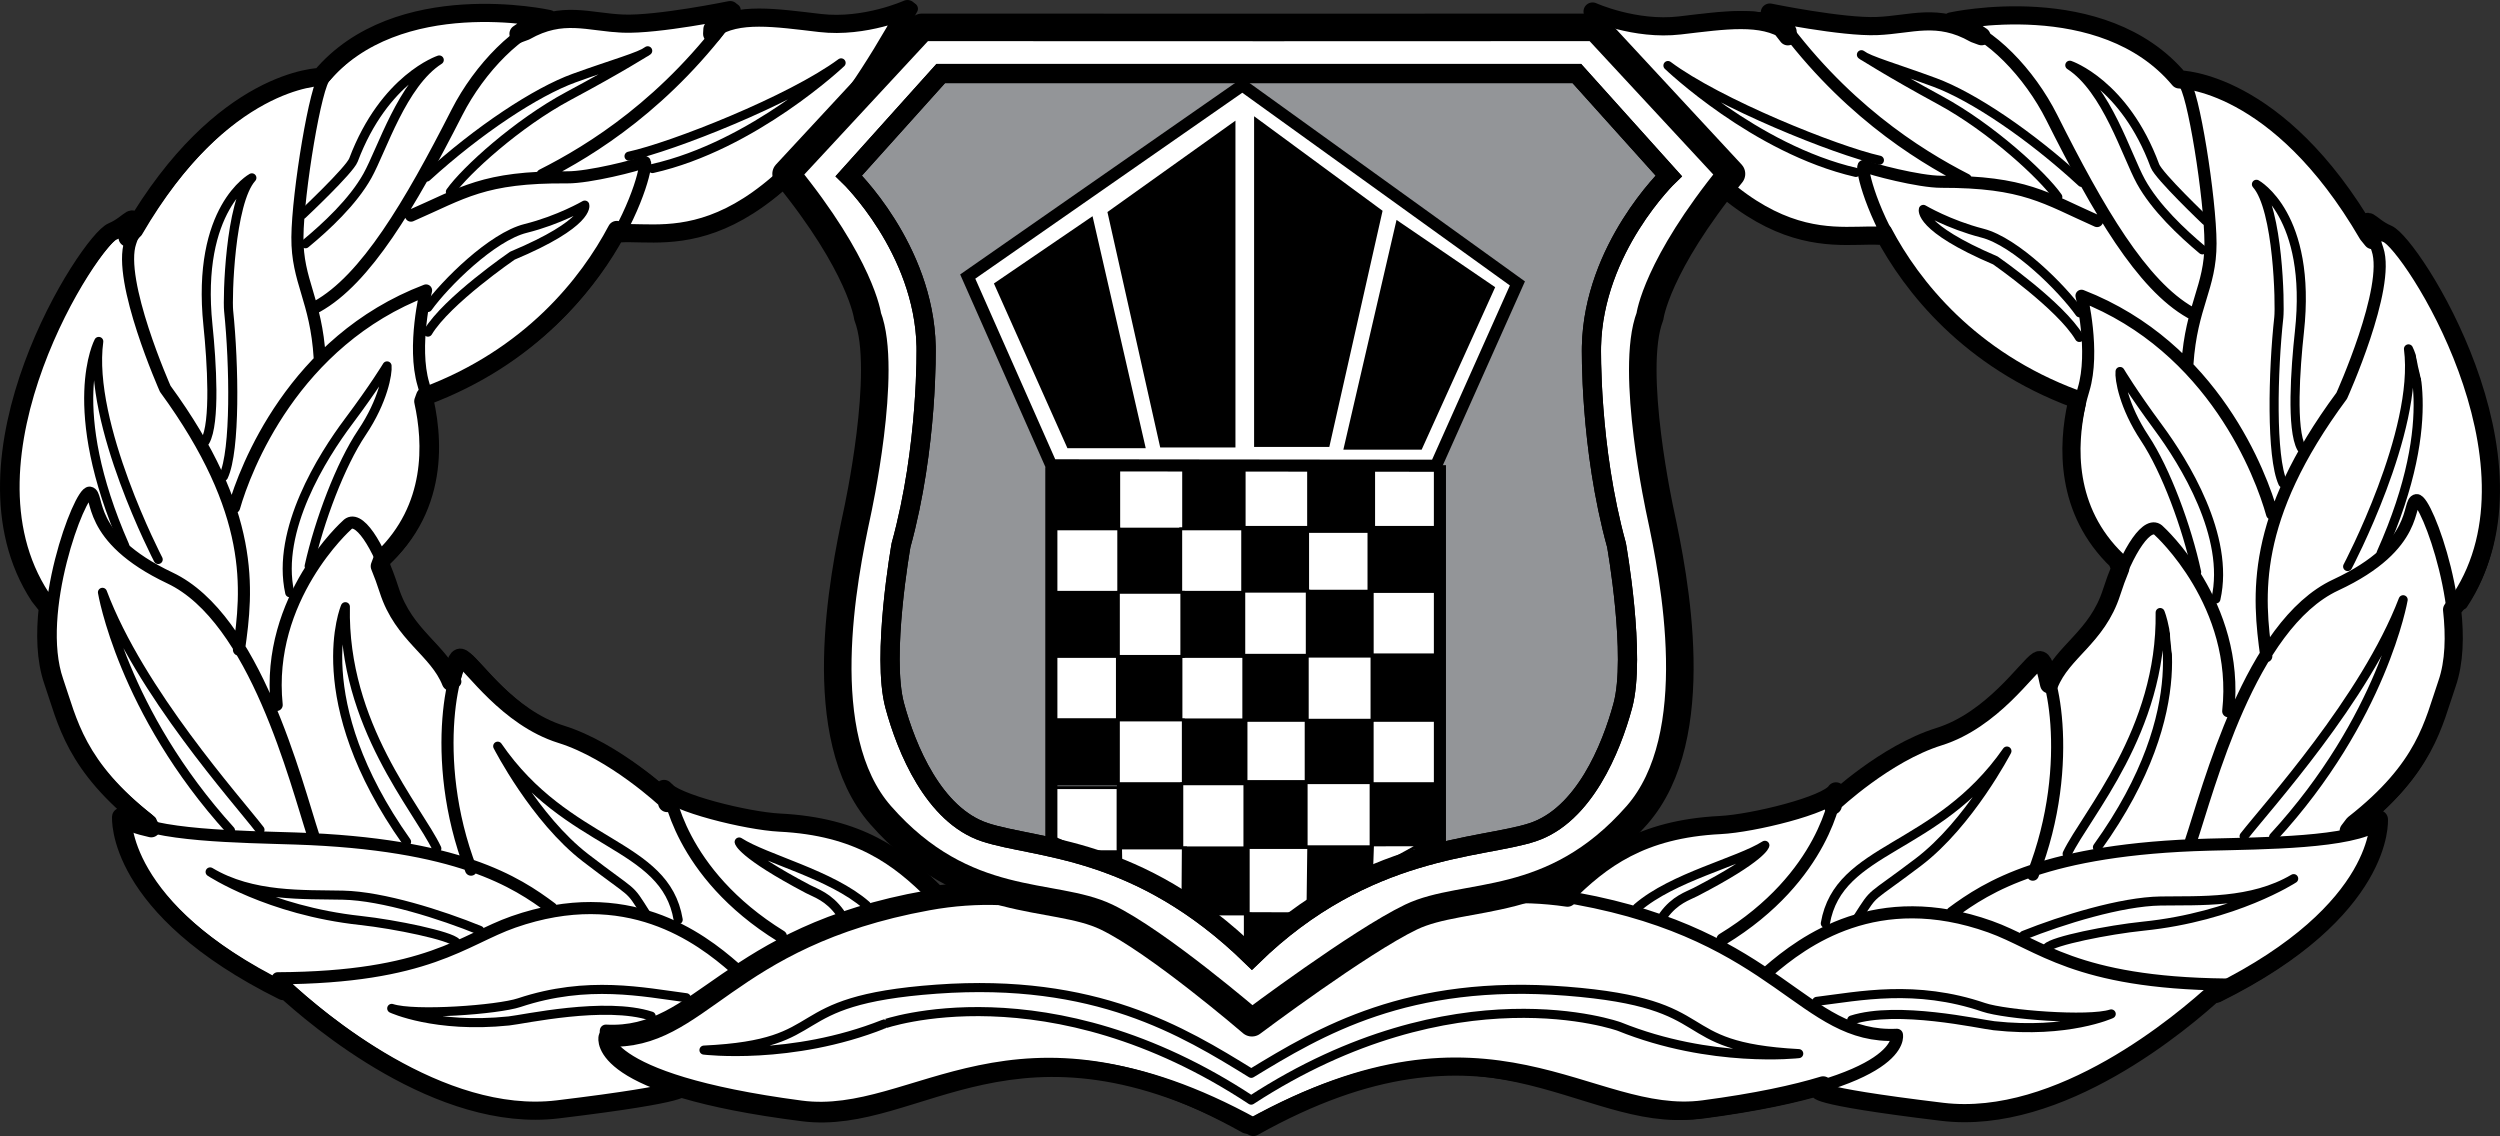 <?xml version="1.0" encoding="utf-8"?>
<!-- Generator: Adobe Illustrator 13.0.0, SVG Export Plug-In . SVG Version: 6.00 Build 14948)  -->
<!DOCTYPE svg PUBLIC "-//W3C//DTD SVG 1.1//EN" "http://www.w3.org/Graphics/SVG/1.1/DTD/svg11.dtd">
<svg version="1.1" id="Layer_1" xmlns="http://www.w3.org/2000/svg" xmlns:xlink="http://www.w3.org/1999/xlink" x="0px" y="0px"
	 width="286.303px" height="130.104px" viewBox="0 0 286.303 130.104" enable-background="new 0 0 286.303 130.104"
	 xml:space="preserve">
<rect x="0" y="0" width="286.303" height="130.104" fill="#333333" stroke="none"/>
<g>
	<path fill="#FFFFFF" stroke="#000000" stroke-width="2.079" stroke-linecap="round" stroke-linejoin="round" d="M192.929,2.916
		c5.144-0.566,9.451-1.223,12.336,0.788"/>
	<path fill="#FFFFFF" stroke="#000000" stroke-width="2.079" stroke-linecap="round" stroke-linejoin="round" d="M77.997,124.462
		c0,0,1.761,0.664-14.122,2.584c-13.481,1.63-27.547-10.298-31.493-13.942l0.051,0.398c-19.325-9.573-18.562-19.95-18.562-19.95
		c0.763,0.557,1.97,0.979,3.45,1.303l-0.571-0.753c-8.286-6.48-9.083-11.477-10.688-16.107c-0.843-2.429-0.913-5.449-0.575-8.453
		l-0.992-1.259c-10.381-15.857,5.682-40.648,8.387-41.773c2.115-0.88,2.983-2.942,1.73,0.702l0.532-0.653
		C25.448,8.85,36.73,8.815,36.73,8.815c8.792-10.499,26.116-6.644,26.116-6.644c-1.116,0.279-2.294,0.873-3.468,1.698l0.792-0.292
		c4.265-2.416,7.229-1.028,11.195-0.873c3.966,0.155,12.254-1.546,12.254-1.546c-0.68,0.947-1.368,1.854-2.062,2.72l0.03-0.535
		c2.897-1.992,7.201-1.307,12.34-0.708c5.14,0.598,9.992-1.595,9.992-1.595C87.758,30.354,76.911,26.395,71.02,26.72l-0.391-0.384
		c-3.268,6.19-9.869,14.548-21.946,19.051l-0.208,0.573c1.046,4.728,1.386,12.203-4.648,17.984l-0.333,0.899
		c0.344,0.83,0.677,1.737,0.985,2.701c1.664,5.188,5.633,6.754,7.154,10.547l0.057-0.238c0.486-2.342,0.811-2.721,1.231-2.469
		c1.203,0.723,5.214,6.798,11.336,8.706c6.121,1.908,12.058,7.502,12.058,7.502l0.091,0.374c-0.29-1.015-0.36-1.615-0.36-1.615
		c1.011,1.588,9.547,3.67,13.234,3.854c9.078,0.454,13.667,3.951,17.757,8.044l-0.249,0.276c22.594-3.311,36.015,14.7,36.015,14.7
		s13.989-18.522,37.238-14.278c23.249,4.242,25.9,16.108,36.685,15.597c0,0,1.364,5.558-22.395,8.556
		c-13.169,1.661-24.222-13.385-51.566,1.686c-27.246-15.246-38.396-0.271-51.554-2.019c-6.055-0.804-10.474-1.763-13.698-2.746
		L77.997,124.462L77.997,124.462z"/>
	<path fill="#FFFFFF" stroke="#000000" stroke-width="2.079" stroke-linecap="round" stroke-linejoin="round" d="M208.306,124.742
		c0,0-1.763,0.664,14.121,2.585c13.481,1.629,27.548-10.299,31.493-13.943l-0.05,0.399c19.324-9.574,18.562-19.95,18.562-19.95
		c-0.763,0.556-1.971,0.978-3.45,1.302l0.571-0.752c8.286-6.481,9.083-11.477,10.689-16.107c0.842-2.429,0.912-5.45,0.574-8.454
		l0.992-1.259c10.38-15.857-5.683-40.647-8.388-41.773c-2.115-0.879-2.983-2.941-1.73,0.703l-0.532-0.653
		C260.854,9.13,249.572,9.096,249.572,9.096c-8.792-10.499-26.116-6.644-26.116-6.644c1.115,0.279,2.295,0.872,3.468,1.697
		l-0.792-0.292c-4.264-2.415-7.229-1.027-11.194-0.873c-3.967,0.156-12.255-1.546-12.255-1.546c0.68,0.948,1.368,1.854,2.062,2.72
		l-0.029-0.536c-2.897-1.991-7.2-1.307-12.341-0.708c-5.14,0.598-9.991-1.595-9.991-1.595c16.16,29.314,27.008,25.354,32.899,25.681
		l0.391-0.384c3.268,6.19,9.869,14.548,21.945,19.051l0.209,0.573c-1.046,4.728-1.387,12.203,4.649,17.984l0.332,0.898
		c-0.345,0.831-0.677,1.738-0.985,2.701c-1.664,5.189-5.634,6.755-7.153,10.548l-0.058-0.239c-0.486-2.342-0.811-2.72-1.231-2.468
		c-1.203,0.723-5.215,6.798-11.336,8.705c-6.121,1.908-12.058,7.502-12.058,7.502l-0.093,0.375c0.29-1.015,0.36-1.616,0.36-1.616
		c-1.01,1.588-9.547,3.67-13.234,3.854c-9.077,0.453-13.666,3.951-17.756,8.043l0.249,0.276c-22.595-3.31-36.016,14.7-36.016,14.7
		s-13.988-18.522-37.237-14.278c-23.249,4.242-25.9,16.108-36.685,15.597c0,0-1.364,5.558,22.394,8.556
		c13.168,1.661,24.222-13.384,51.565,1.687c27.246-15.247,38.396-0.272,51.555-2.02c6.055-0.803,10.474-1.763,13.698-2.746
		L208.306,124.742L208.306,124.742z"/>
	<path fill="#FFFFFF" stroke="#000000" stroke-width="1.04" stroke-linecap="round" stroke-linejoin="round" d="M77.667,105.327
		c-1.479-8.874-12.703-8.281-20.669-19.873c0,0,4.242,8.309,10.064,12.786c5.822,4.478,4.841,3.168,6.861,6.346"/>
	<path fill="#FFFFFF" stroke="#000000" stroke-width="1.04" stroke-linecap="round" stroke-linejoin="round" d="M99.22,103.67
		c-4.032-3.534-11.549-5.299-14.57-7.244c0,0,0.179,1.327,7.891,5.394c0.896,0.472,2.349,0.887,3.667,2.726"/>
	<path fill="#FFFFFF" stroke="#000000" stroke-width="1.04" stroke-linecap="round" stroke-linejoin="round" d="M187.497,103.954
		c4.055-3.509,11.583-5.224,14.618-7.149c0,0-0.188,1.326-7.927,5.342c-0.897,0.466-2.354,0.871-3.684,2.701"/>
	<path fill="#FFFFFF" stroke="#000000" stroke-width="1.04" stroke-linecap="round" stroke-linejoin="round" d="M72.036,17.886
		C77.003,16.81,90.558,11.462,96.325,7.2c0,0-10.023,9.498-21.604,12.102"/>
	<path fill="#FFFFFF" stroke="#000000" stroke-width="1.04" stroke-linecap="round" stroke-linejoin="round" d="M48.866,20.276
		c5.931-5.408,12.536-9.756,16.887-11.334c4.351-1.577,7.644-2.481,8.423-3.126c0,0-3.177,2.021-9.06,5.166
		c-5.882,3.146-11.813,8.553-13.537,10.988"/>
	<path fill="#FFFFFF" stroke="#000000" stroke-width="1.04" stroke-linecap="round" stroke-linejoin="round" d="M34.983,27.915
		c2.34-1.934,5.431-4.792,7.097-7.785c1.667-2.993,3.988-10.568,8.224-13.261c0,0-6.276,2.058-9.822,11.451
		c-0.443,1.174-5.844,6.245-5.844,6.245"/>
	<path fill="#FFFFFF" stroke="#000000" stroke-width="1.04" stroke-linecap="round" stroke-linejoin="round" d="M49.005,38.036
		c2.167-3.609,9.676-8.756,9.676-8.756c8.924-3.741,8.29-5.792,8.29-5.792s-2.926,1.712-6.777,2.673
		c-3.85,0.961-9.224,6.312-11.197,9.055"/>
	<path fill="#FFFFFF" stroke="#000000" stroke-width="1.04" stroke-linecap="round" stroke-linejoin="round" d="M25.6,54.556
		c1.387-2.965,1.219-12.795,0.583-18.962c-0.144-1.396,0.129-12.427,2.662-15.227c0,0-6.414,3.457-5.03,16.882
		c0.432,4.187,0.873,11.195-0.321,13.293"/>
	<path fill="#FFFFFF" stroke="#000000" stroke-width="1.04" stroke-linecap="round" stroke-linejoin="round" d="M18.117,64.073
		c0,0-8.09-15.529-6.807-24.972c0,0-4.026,7.468,2.976,23.392"/>
	<path fill="#FFFFFF" stroke="#000000" stroke-width="1.04" stroke-linecap="round" stroke-linejoin="round" d="M35.405,64.829
		c1.157-5.197,3.595-11.655,6.041-15.294c2.446-3.637,2.966-6.794,2.88-7.632c0,0-1.445,2.406-4.42,6.38
		c-2.976,3.974-8.312,12.424-6.726,19.596"/>
	<path fill="#FFFFFF" stroke="#000000" stroke-width="1.04" stroke-linecap="round" stroke-linejoin="round" d="M29.774,95.032
		c-2.608-3.398-13.76-15.79-18.04-27.198c0,0,2.248,13.593,14.66,27.266"/>
	<path fill="#FFFFFF" stroke="#000000" stroke-width="1.04" stroke-linecap="round" stroke-linejoin="round" d="M50.026,97.176
		c-2.164-4.572-10.767-14.124-10.474-27.696c0,0-4.546,10.626,7.008,26.925"/>
	<path fill="#FFFFFF" stroke="#000000" stroke-width="1.04" stroke-linecap="round" stroke-linejoin="round" d="M54.941,106.544
		c-4.417-1.803-11.126-3.932-15.65-4.029c-4.524-0.098-10.415,0.228-15.228-2.662c0,0,6.658,4.412,17.219,5.561
		c3.995,0.434,10.338,1.755,10.983,2.534"/>
	<path fill="#FFFFFF" stroke="#000000" stroke-width="1.04" stroke-linecap="round" stroke-linejoin="round" d="M78.589,114.261
		c-4.86-0.627-11.291-2.047-19.126,0.563c-2.455,0.817-11.974,1.517-14.603,0.659c0,0,4.959,2.31,13.409,1.438
		c1.675-0.173,11.051-2.269,16.306-0.554"/>
	<path fill="#FFFFFF" stroke="#000000" stroke-width="1.04" stroke-linecap="round" stroke-linejoin="round" d="M215.234,18.348
		c-4.961-1.108-18.48-6.543-24.22-10.843c0,0,9.961,9.563,21.525,12.241"/>
	<path fill="#FFFFFF" stroke="#000000" stroke-width="1.04" stroke-linecap="round" stroke-linejoin="round" d="M238.388,20.886
		c-5.896-5.446-12.473-9.837-16.813-11.442c-4.341-1.605-7.628-2.53-8.403-3.179c0,0,3.164,2.04,9.026,5.224
		c5.861,3.183,11.758,8.629,13.466,11.075"/>
	<path fill="#FFFFFF" stroke="#000000" stroke-width="1.04" stroke-linecap="round" stroke-linejoin="round" d="M252.221,28.614
		c-2.327-1.949-5.398-4.828-7.046-7.831c-1.646-3.004-3.921-10.593-8.139-13.314c0,0,6.263,2.098,9.747,11.514
		c0.436,1.177,5.805,6.283,5.805,6.283"/>
	<path fill="#FFFFFF" stroke="#000000" stroke-width="1.04" stroke-linecap="round" stroke-linejoin="round" d="M238.135,38.645
		c-2.144-3.623-9.62-8.819-9.62-8.819c-8.9-3.799-8.252-5.844-8.252-5.844s2.915,1.731,6.76,2.717
		c3.844,0.986,9.183,6.371,11.14,9.126"/>
	<path fill="#FFFFFF" stroke="#000000" stroke-width="1.04" stroke-linecap="round" stroke-linejoin="round" d="M261.433,55.315
		c-1.367-2.973-1.138-12.803-0.461-18.966c0.152-1.395-0.049-12.427-2.563-15.244c0,0,6.392,3.498,4.921,16.914
		c-0.459,4.184-0.944,11.189,0.236,13.295"/>
	<path fill="#FFFFFF" stroke="#000000" stroke-width="1.04" stroke-linecap="round" stroke-linejoin="round" d="M268.854,64.88
		c0,0,8.19-15.477,6.968-24.927c0,0,3.979,7.495-3.127,23.372"/>
	<path fill="#FFFFFF" stroke="#000000" stroke-width="1.04" stroke-linecap="round" stroke-linejoin="round" d="M251.562,65.525
		c-1.123-5.205-3.52-11.678-5.941-15.332c-2.424-3.654-2.923-6.814-2.831-7.65c0,0,1.429,2.415,4.379,6.408
		c2.949,3.994,8.23,12.478,6.599,19.64"/>
	<path fill="#FFFFFF" stroke="#000000" stroke-width="1.04" stroke-linecap="round" stroke-linejoin="round" d="M256.998,95.764
		c2.629-3.381,13.86-15.701,18.214-27.081c0,0-2.336,13.577-14.836,27.17"/>
	<path fill="#FFFFFF" stroke="#000000" stroke-width="1.04" stroke-linecap="round" stroke-linejoin="round" d="M236.732,97.776
		c2.193-4.558,10.858-14.055,10.652-27.628c0,0,4.478,10.654-7.183,26.88"/>
	<path fill="#FFFFFF" stroke="#000000" stroke-width="1.04" stroke-linecap="round" stroke-linejoin="round" d="M209.038,105.751
		c1.537-8.866,12.757-8.2,20.798-19.74c0,0-4.296,8.281-10.146,12.722c-5.851,4.439-4.861,3.136-6.902,6.3"/>
	<path fill="#FFFFFF" stroke="#000000" stroke-width="1.04" stroke-linecap="round" stroke-linejoin="round" d="M231.757,107.112
		c4.429-1.772,11.15-3.858,15.676-3.928c4.524-0.068,10.413,0.295,15.243-2.563c0,0-6.685,4.368-17.253,5.447
		c-3.998,0.41-10.349,1.689-10.998,2.465"/>
	<path fill="#FFFFFF" stroke="#000000" stroke-width="1.04" stroke-linecap="round" stroke-linejoin="round" d="M208.06,114.678
		c4.864-0.597,11.305-1.975,19.123,0.686c2.449,0.832,11.965,1.594,14.597,0.753c0,0-4.974,2.278-13.417,1.352
		c-1.673-0.183-11.035-2.339-16.302-0.657"/>
	<path fill="#FFFFFF" stroke="#000000" stroke-width="1.04" stroke-linecap="round" stroke-linejoin="round" d="M143.288,125.988
		c23.408-15.22,42.153-8.427,42.153-8.427c10.543,4.262,20.552,3.101,20.552,3.101c-15.156-0.814-8.407-5.722-26.601-7.151
		s-28.229,4.623-36.094,9.407c-7.833-4.834-17.831-10.953-36.033-9.639c-18.203,1.313-11.485,6.262-26.646,6.979
		c0,0,10,1.227,20.571-2.967C101.189,117.291,119.979,110.618,143.288,125.988L143.288,125.988z"/>
	<path fill="none" stroke="#000000" stroke-width="1.386" stroke-linecap="round" stroke-linejoin="round" d="M76.815,91.592
		c0,0-5.938-5.594-12.058-7.502c-6.122-1.908-10.133-7.983-11.336-8.706c-1.204-0.722-4.489,11.185,0.521,24.21 M197.265,107.564
		c11.797-7.175,12.991-16.784,12.991-16.784c-1.02,1.583-9.57,3.608-13.258,3.77c-9.08,0.395-13.692,3.862-17.808,7.928
		 M89.43,107.219c-11.751-7.252-12.884-16.868-12.884-16.868c1.011,1.588,9.547,3.67,13.234,3.854
		c9.078,0.454,13.667,3.951,17.757,8.044 M71.532,26.685c5.891-0.326,16.738,3.634,32.899-25.681c0,0-4.852,2.193-9.992,1.594
		C89.3,2,84.998,1.315,82.1,3.307 M62.102,20.04c5.632-2.838,14.383-8.254,22.029-18.917c0,0-8.289,1.701-12.254,1.545
		c-3.965-0.155-6.93-1.542-11.195,0.873 M49.195,45.351c20.919-7.8,25.411-27.166,24.603-26.799
		c-0.81,0.365-6.306,1.778-8.847,1.758c-9.579-0.075-11.946,1.796-17.886,4.384 M36.291,35.115
		c5.603-3.117,10.62-11.613,16.043-22.25c2.581-5.062,7.174-9.768,11.024-10.729c0,0-17.325-3.855-26.117,6.644 M15.656,26.522
		C25.96,8.814,37.242,8.779,37.242,8.779C36.183,9.453,34.1,22.081,34.06,27.164c-0.041,5.082,2.145,7.114,2.556,13.842
		 M26.811,58.098c1.243-4.36,6.783-19.037,21.983-24.836c0,0-1.6,6.372-0.302,10.751c1.299,4.38,2.778,13.256-4.154,19.896
		 M27.364,74.403c0.984-6.871,1.933-15.675-8.442-29.88c0,0-5.511-12.409-3.989-16.798c1.522-4.389,0.673-2.172-1.54-1.252
		C10.688,27.599-5.375,52.39,5.006,68.246 M35.92,95.81c-2.059-6.276-6.667-24.985-16.455-29.619
		c-9.788-4.632-8.044-9.609-9.19-9.772c-1.146-0.164-6.408,13.743-3.703,21.541c1.606,4.631,2.404,9.627,10.689,16.107
		 M52.145,78.056c-1.52-3.794-5.49-5.358-7.154-10.548c-1.664-5.189-4.006-8.756-5.272-7.355c0,0-9.301,8.294-8.034,20.577
		 M63.144,104.005c-3.975-2.976-10.671-7.368-29.318-7.979c-6.228-0.204-16.392-0.284-19.443-2.509c0,0-0.764,10.376,18.562,19.95
		 M84.164,110.865c-4.032-3.534-12.381-9.827-25.372-5.283c-5.718,2-9.781,6.369-26.983,6.45c0,0,16.695,16.898,32.578,14.979
		c15.883-1.921,14.122-2.585,14.122-2.585 M215.681,27.148c-5.889-0.363-16.762,3.526-32.733-25.892c0,0,4.838,2.224,9.981,1.659
		 M225.153,20.565c-5.612-2.874-14.329-8.347-21.906-19.059c0,0,8.277,1.753,12.243,1.625c3.968-0.13,6.94-1.498,11.189,0.945
		 M237.897,45.959c-20.869-7.935-25.235-27.328-24.43-26.958c0.807,0.371,6.295,1.819,8.836,1.815
		c9.578-0.013,11.934,1.874,17.856,4.499 M250.868,35.806c-5.584-3.153-10.545-11.682-15.899-22.353
		c-2.549-5.079-7.112-9.813-10.956-10.8c0,0,17.35-3.743,26.073,6.811 M271.558,27.347C261.366,9.573,250.086,9.464,250.086,9.464
		c1.054,0.681,3.057,13.322,3.063,18.404c0.008,5.083-2.189,7.1-2.646,13.826 M260.198,58.85
		c-1.215-4.368-6.66-19.081-21.822-24.979c0,0,1.559,6.382,0.232,10.753c-1.326,4.372-2.863,13.238,4.026,19.921 M259.54,75.151
		c-0.939-6.878-1.831-15.687,8.635-29.825c0,0,5.591-12.374,4.097-16.772c-1.493-4.399-0.659-2.177,1.548-1.242
		c2.698,1.144,18.602,26.037,8.119,41.826 M250.848,96.501c2.099-6.263,6.828-24.942,16.646-29.511
		c9.817-4.571,8.105-9.558,9.252-9.714c1.146-0.156,6.319,13.785,3.564,21.564c-1.636,4.621-2.465,9.611-10.793,16.038
		 M234.737,78.644c1.544-3.784,5.524-5.323,7.221-10.501c1.697-5.178,4.063-8.73,5.32-7.322c0,0,9.247,8.354,7.901,20.628
		 M209.979,92.021c0,0,5.973-5.558,12.106-7.426c6.134-1.867,10.184-7.917,11.392-8.632c1.208-0.714,4.418,11.213-0.677,24.205
		 M223.571,104.521c3.994-2.95,10.718-7.299,29.367-7.791c6.23-0.164,16.396-0.178,19.459-2.383c0,0,0.697,10.38-18.689,19.829
		 M202.508,111.246c4.055-3.509,12.443-9.747,25.404-5.12c5.706,2.038,9.741,6.432,26.94,6.624c0,0-16.804,16.79-32.674,14.769
		c-15.87-2.022-14.104-2.676-14.104-2.676 M143.278,128.748c27.344-15.069,38.398-0.024,51.567-1.686
		c23.758-2.998,22.394-8.556,22.394-8.556c-10.784,0.512-13.436-11.354-36.685-15.597s-37.238,14.278-37.238,14.278
		s-13.869-18.611-37.145-14.518c-23.276,4.094-26.004,15.94-36.785,15.36c0,0-1.4,5.549,22.339,8.698
		C104.882,128.477,116.033,113.503,143.278,128.748L143.278,128.748z"/>
	<path fill="#FFFFFF" d="M55.171,3.312c0,0-8.138-1.684-14.874,5.051c0,0,1.123,1.964,7.016-1.964
		C47.313,6.399,47.594,3.592,55.171,3.312L55.171,3.312z"/>
	<path fill="#FFFFFF" d="M71.448,3.873c0,0-8.139-1.684-14.874,5.052c0,0,1.123,1.965,7.016-1.965
		C63.59,6.96,63.871,4.154,71.448,3.873L71.448,3.873z"/>
	<path fill="#FFFFFF" d="M32.608,12.035c0,0-8.132,1.713-11.61,10.58c0,0,1.814,1.351,5.644-4.607
		C26.642,18.008,25.776,15.324,32.608,12.035L32.608,12.035z"/>
	<path fill="#FFFFFF" d="M12.162,32.112c0,0-6.813,4.76-6.542,14.281c0,0,2.199,0.533,3.39-6.449
		C9.01,39.944,7.163,37.813,12.162,32.112L12.162,32.112z"/>
	<path fill="#FFFFFF" d="M45.236,37.573c0,0-8.132,1.713-11.61,10.581c0,0,1.815,1.351,5.644-4.607
		C39.27,43.546,38.404,40.862,45.236,37.573L45.236,37.573z"/>
	<path fill="#FFFFFF" d="M61.345,22.676c0,0-8.138-1.684-14.874,5.051c0,0,1.123,1.964,7.016-1.964
		C53.487,25.763,53.768,22.957,61.345,22.676L61.345,22.676z"/>
	<path fill="#FFFFFF" d="M9.608,63.29c0,0-4.28,7.124-0.149,15.707c0,0,2.225-0.41,0.465-7.271
		C9.924,71.727,7.368,70.533,9.608,63.29L9.608,63.29z"/>
	<path fill="#FFFFFF" d="M39.313,63.172c0,0-6.144,5.597-4.651,15.004c0,0,2.249,0.246,2.533-6.831
		C37.195,71.345,35.088,69.469,39.313,63.172L39.313,63.172z"/>
	<path fill="#FFFFFF" d="M17.277,97.393c0,0,2.468,7.936,11.623,10.566c0,0,1.175-1.934-5.116-5.187
		C23.783,102.772,21.192,103.886,17.277,97.393L17.277,97.393z"/>
	<path fill="#FFFFFF" d="M38.955,114.226c0,0,3.992,7.289,13.486,8.054c0,0,0.769-2.129-6.042-4.07
		C46.398,118.209,44.079,119.813,38.955,114.226L38.955,114.226z"/>
	<path fill="#FFFFFF" d="M53.295,81.899c0,0-2.133,8.033,4.219,15.131c0,0,2.024-1.012-1.572-7.114
		C55.942,89.916,53.155,89.48,53.295,81.899L53.295,81.899z"/>
	<path fill="#FFFFFF" d="M92.496,110.796c0,0,21.047-10.664,37.605-0.281c0,0,4.49,3.648-14.874-0.842
		C115.228,109.673,101.195,106.025,92.496,110.796L92.496,110.796z"/>
	<path fill="#FFFFFF" d="M230.509,4.093c0,0,8.139-1.684,14.873,5.051c0,0-1.122,1.965-7.016-1.964
		C238.366,7.179,238.086,4.373,230.509,4.093L230.509,4.093z"/>
	<path fill="#FFFFFF" d="M214.231,4.654c0,0,8.139-1.684,14.873,5.052c0,0-1.122,1.964-7.016-1.965
		C222.089,7.741,221.809,4.935,214.231,4.654L214.231,4.654z"/>
	<path fill="#FFFFFF" d="M253.071,12.816c0,0,8.133,1.713,11.61,10.58c0,0-1.814,1.352-5.644-4.607
		C259.038,18.789,259.903,16.104,253.071,12.816L253.071,12.816z"/>
	<path fill="#FFFFFF" d="M273.518,32.893c0,0,6.812,4.76,6.541,14.281c0,0-2.198,0.533-3.389-6.449
		C276.67,40.725,278.517,38.594,273.518,32.893L273.518,32.893z"/>
	<path fill="#FFFFFF" d="M240.442,38.354c0,0,8.133,1.712,11.611,10.58c0,0-1.815,1.351-5.645-4.607
		C246.409,44.327,247.274,41.643,240.442,38.354L240.442,38.354z"/>
	<path fill="#FFFFFF" d="M224.335,23.457c0,0,8.138-1.684,14.873,5.051c0,0-1.122,1.964-7.016-1.964
		C232.192,26.543,231.912,23.737,224.335,23.457L224.335,23.457z"/>
	<path fill="#FFFFFF" d="M276.071,64.071c0,0,4.28,7.124,0.149,15.708c0,0-2.225-0.41-0.465-7.271
		C275.756,72.507,278.312,71.314,276.071,64.071L276.071,64.071z"/>
	<path fill="#FFFFFF" d="M246.366,63.953c0,0,6.145,5.596,4.651,15.003c0,0-2.249,0.246-2.532-6.831
		C248.485,72.125,250.591,70.249,246.366,63.953L246.366,63.953z"/>
	<path fill="#FFFFFF" d="M268.402,98.173c0,0-2.468,7.937-11.622,10.567c0,0-1.175-1.934,5.116-5.188
		C261.896,103.553,264.488,104.666,268.402,98.173L268.402,98.173z"/>
	<path fill="#FFFFFF" d="M246.725,115.006c0,0-3.992,7.289-13.486,8.054c0,0-0.769-2.128,6.043-4.07
		C239.281,118.989,241.601,120.595,246.725,115.006L246.725,115.006z"/>
	<path fill="#FFFFFF" d="M232.385,82.68c0,0,2.132,8.033-4.22,15.131c0,0-2.023-1.012,1.572-7.113
		C229.737,90.697,232.524,90.261,232.385,82.68L232.385,82.68z"/>
	<path fill="#FFFFFF" d="M192.684,111.576c0,0-21.048-10.664-37.605-0.28c0,0-4.49,3.648,14.874-0.842
		C169.952,110.454,183.983,106.806,192.684,111.576L192.684,111.576z"/>
	<path fill="#FFFFFF" stroke="#000000" stroke-width="3.156" stroke-linecap="round" stroke-linejoin="round" d="M145.32,3.145
		l37.414-0.012l15.556,16.778c-8.615,10.573-9.334,16.319-9.334,16.319c-2.393,6.207,1.197,22.525,1.197,22.525
		c1.574,7.345,5.231,25.576-2.695,34.605c-9.673,11.017-19.727,8.716-25.868,11.665c-5.848,2.809-18.22,12.098-18.22,12.098
		s-10.797-9.289-16.645-12.098c-6.143-2.949-16.195-0.648-25.867-11.665c-7.928-9.029-4.27-27.261-2.696-34.605
		c0,0,3.59-16.318,1.197-22.525c0,0-0.718-5.746-9.334-16.319l15.557-16.778L145.32,3.145L145.32,3.145z"/>
	<path fill="#939598" stroke="#000000" stroke-width="2.199" d="M144.27,8.419h36.31l10.53,11.722c0,0-8.615,8.274-8.854,19.538
		c0,0-0.239,11.492,2.871,22.754c0,0,2.26,12.703,0.718,18.388c-1.334,4.921-4.46,12.54-10.309,14.484
		c-5.849,1.943-19.119,1.501-32.166,14.247c-13.046-12.746-24.743-12.304-30.591-14.247c-5.848-1.944-8.976-9.563-10.309-14.484
		c-1.542-5.686,0.718-18.388,0.718-18.388c3.111-11.262,2.872-22.754,2.872-22.754c-0.239-11.263-8.855-19.538-8.855-19.538
		l10.53-11.722H144.27L144.27,8.419z"/>
	<polygon stroke="#000000" stroke-width="0.33" stroke-miterlimit="3.864" points="128.954,98.875 125.151,97.272 
		128.915,97.237 128.954,98.875 	"/>
	<polygon fill="#FFFFFF" stroke="#000000" stroke-width="0.33" stroke-miterlimit="3.864" points="149.399,60.859 
		156.775,60.859 156.775,67.977 149.399,67.977 149.399,60.859 	"/>
	<polygon fill="#FFFFFF" stroke="#FFFFFF" stroke-width="0.33" stroke-miterlimit="3.864" points="149.783,104.522 
		142.607,104.451 142.607,97.112 149.783,97.186 149.783,104.522 	"/>
	<polygon fill="#FFFFFF" stroke="#000000" stroke-width="0.33" stroke-miterlimit="3.864" points="142.441,82.451 
		149.877,82.451 149.877,89.79 142.441,89.79 142.441,82.451 	"/>
	<polygon stroke="#000000" stroke-width="0.33" stroke-miterlimit="3.864" points="135.245,82.415 142.694,82.415 
		142.694,89.764 135.245,89.764 135.245,82.415 	"/>
	<polygon fill="#FFFFFF" stroke="#000000" stroke-width="0.33" stroke-miterlimit="3.864" points="157.084,67.647 
		164.532,67.647 164.532,74.997 157.084,74.997 157.084,67.647 	"/>
	<polygon fill="#FFFFFF" stroke="#000000" stroke-width="0.33" stroke-miterlimit="3.864" points="120.686,75.096 
		128.134,75.096 128.134,82.444 120.686,82.444 120.686,75.096 	"/>
	<polygon stroke="#000000" stroke-width="0.33" stroke-miterlimit="3.864" points="127.965,75.096 135.414,75.096 
		135.414,82.444 127.965,82.444 127.965,75.096 	"/>
	<polygon fill="#FFFFFF" stroke="#000000" stroke-width="0.33" stroke-miterlimit="3.864" points="135.245,75.096 
		142.694,75.096 142.694,82.444 135.245,82.444 135.245,75.096 	"/>
	<polygon stroke="#000000" stroke-width="0.33" stroke-miterlimit="3.864" points="135.124,53.226 142.56,53.226 142.56,60.564 
		135.124,60.564 135.124,53.226 	"/>
	<polygon fill="#FFFFFF" stroke="#000000" stroke-width="0.33" stroke-miterlimit="3.864" points="157.018,53.088 
		164.452,53.088 164.452,60.427 157.018,60.427 157.018,53.088 	"/>
	<polygon stroke="#000000" stroke-width="0.33" stroke-miterlimit="3.864" points="127.817,60.758 135.252,60.758 
		135.252,68.097 127.817,68.097 127.817,60.758 	"/>
	<polygon fill="#FFFFFF" stroke="#FFFFFF" stroke-width="0.33" stroke-miterlimit="3.864" points="142.991,108.898 
		137.206,104.65 143.209,104.504 142.991,108.898 	"/>
	<polygon fill="#FFFFFF" stroke="#000000" stroke-width="0.33" stroke-miterlimit="3.864" points="120.612,90.199 
		128.047,90.199 128.047,97.538 124.225,97.538 120.604,95.897 120.612,90.199 	"/>
	<polygon stroke="#000000" stroke-width="0.33" stroke-miterlimit="3.864" points="120.812,82.451 128.247,82.451 128.247,89.79 
		120.812,89.79 120.812,82.451 	"/>
	<polygon fill="#FFFFFF" stroke="#000000" stroke-width="0.33" stroke-miterlimit="3.864" points="128.078,82.451 
		135.513,82.451 135.513,89.79 128.078,89.79 128.078,82.451 	"/>
	<polygon stroke="#000000" stroke-width="0.33" stroke-miterlimit="3.864" points="149.582,82.322 157.018,82.322 
		157.018,89.661 149.582,89.661 149.582,82.322 	"/>
	<polygon fill="#FFFFFF" stroke="#000000" stroke-width="0.33" stroke-miterlimit="3.864" points="157.144,82.451 
		164.578,82.451 164.578,89.79 157.144,89.79 157.144,82.451 	"/>
	<polygon stroke="#000000" stroke-width="0.33" stroke-miterlimit="3.864" points="120.726,53.256 128.161,53.256 
		128.161,60.595 120.726,60.595 120.726,53.256 	"/>
	<polygon fill="#FFFFFF" stroke="#000000" stroke-width="0.33" stroke-miterlimit="3.864" points="128.118,53.256 
		135.553,53.256 135.553,60.595 128.118,60.595 128.118,53.256 	"/>
	<polygon fill="#FFFFFF" stroke="#000000" stroke-width="0.33" stroke-miterlimit="3.864" points="142.481,53.127 
		149.917,53.127 149.917,60.466 142.481,60.466 142.481,53.127 	"/>
	<polygon stroke="#000000" stroke-width="0.33" stroke-miterlimit="3.864" points="149.874,53.256 157.31,53.256 157.31,60.595 
		149.874,60.595 149.874,53.256 	"/>
	<polygon fill="#FFFFFF" stroke="#000000" stroke-width="0.33" stroke-miterlimit="3.864" points="120.686,60.565 
		128.121,60.565 128.121,67.904 120.686,67.904 120.686,60.565 	"/>
	<polygon fill="#FFFFFF" stroke="#000000" stroke-width="0.33" stroke-miterlimit="3.864" points="135.218,60.565 
		142.653,60.565 142.653,67.904 135.218,67.904 135.218,60.565 	"/>
	<polygon stroke="#000000" stroke-width="0.33" stroke-miterlimit="3.864" points="142.315,60.396 149.751,60.396 
		149.751,67.734 142.315,67.734 142.315,60.396 	"/>
	<polygon stroke="#000000" stroke-width="0.33" stroke-miterlimit="3.864" points="157.018,60.396 164.452,60.396 
		164.452,67.734 157.018,67.734 157.018,60.396 	"/>
	<polygon stroke="#000000" stroke-width="0.33" stroke-miterlimit="3.864" points="120.812,67.833 128.247,67.833 
		128.247,75.172 120.812,75.172 120.812,67.833 	"/>
	<polygon fill="#FFFFFF" stroke="#000000" stroke-width="0.33" stroke-miterlimit="3.864" points="128.078,67.833 
		135.513,67.833 135.513,75.172 128.078,75.172 128.078,67.833 	"/>
	<polygon stroke="#000000" stroke-width="0.33" stroke-miterlimit="3.864" points="135.344,67.833 142.779,67.833 
		142.779,75.172 135.344,75.172 135.344,67.833 	"/>
	<polygon fill="#FFFFFF" stroke="#000000" stroke-width="0.33" stroke-miterlimit="3.864" points="142.441,67.704 
		149.877,67.704 149.877,75.043 142.441,75.043 142.441,67.704 	"/>
	<polygon stroke="#000000" stroke-width="0.33" stroke-miterlimit="3.864" points="149.708,67.704 157.144,67.704 
		157.144,75.043 149.708,75.043 149.708,67.704 	"/>
	<polygon stroke="#000000" stroke-width="0.33" stroke-miterlimit="3.864" points="142.441,75.143 149.877,75.143 
		149.877,82.481 142.441,82.481 142.441,75.143 	"/>
	<polygon fill="#FFFFFF" stroke="#000000" stroke-width="0.33" stroke-miterlimit="3.864" points="149.708,75.143 
		157.144,75.143 157.144,82.481 149.708,82.481 149.708,75.143 	"/>
	<polygon stroke="#000000" stroke-width="0.33" stroke-miterlimit="3.864" points="157.144,75.143 164.578,75.143 
		164.578,82.481 157.144,82.481 157.144,75.143 	"/>
	<polygon stroke="#000000" stroke-width="0.33" stroke-miterlimit="3.864" points="128.078,89.761 135.513,89.761 135.513,97.1 
		128.078,97.1 128.078,89.761 	"/>
	<polygon fill="#FFFFFF" stroke="#000000" stroke-width="0.33" stroke-miterlimit="3.864" points="135.344,89.761 
		142.779,89.761 142.779,97.1 135.344,97.1 135.344,89.761 	"/>
	<polygon stroke="#000000" stroke-width="0.33" stroke-miterlimit="3.864" points="142.567,89.503 149.909,89.503 
		149.909,97.057 142.567,97.057 142.567,89.503 	"/>
	<polygon fill="#FFFFFF" stroke="#000000" stroke-width="0.33" stroke-miterlimit="3.864" points="149.582,89.632 
		157.018,89.632 157.018,96.971 149.582,96.971 149.582,89.632 	"/>
	<polygon stroke="#000000" stroke-width="0.33" stroke-miterlimit="3.864" points="157.144,89.761 164.578,89.761 164.578,97.1 
		157.144,97.1 157.144,89.761 	"/>
	<polygon stroke="#000000" stroke-width="0.33" stroke-miterlimit="3.864" points="149.874,97.282 157.31,97.282 157.27,99.819 
		149.796,103.559 149.874,97.282 	"/>
	<polygon fill-rule="evenodd" clip-rule="evenodd" stroke="#000000" stroke-width="0.33" stroke-miterlimit="3.864" points="
		150.034,104.65 142.614,104.625 142.614,104.625 142.614,108.832 142.614,108.832 150.034,104.65 	"/>
	<polygon fill="#FFFFFF" stroke="#000000" stroke-width="0.33" stroke-miterlimit="3.864" points="135.76,103.049 
		134.515,102.284 133.02,101.604 130.86,100.754 128.369,99.479 128.327,97.112 135.762,97.112 135.76,103.049 	"/>
	<polygon fill="#FFFFFF" stroke="#000000" stroke-width="0.33" stroke-miterlimit="3.864" points="157.182,96.758 
		162.541,96.745 159.468,98.445 157.078,99.76 157.182,96.758 	"/>
	<polygon stroke="#000000" stroke-width="0.33" stroke-miterlimit="3.864" points="135.512,97.327 142.948,97.327 
		142.948,104.666 137.755,104.666 135.472,103.227 135.512,97.327 	"/>
	<polygon fill="#FFFFFF" points="173.776,32.458 164.452,53.338 120.394,53.289 110.826,31.671 142.275,9.772 173.776,32.458 	"/>
	<polygon fill="none" stroke="#000000" stroke-width="1.386" stroke-miterlimit="3.864" points="173.776,32.458 164.452,53.338 
		120.394,53.289 110.826,31.671 142.275,9.772 173.776,32.458 	"/>
	<polygon stroke="#000000" stroke-width="0.33" stroke-miterlimit="3.864" points="114.031,32.522 122.35,51.161 131.003,51.161 
		125.013,25.033 114.031,32.522 	"/>
	<polygon stroke="#000000" stroke-width="0.33" stroke-miterlimit="3.864" points="127.009,24.352 133,51.076 141.32,51.076 
		141.32,14.139 127.009,24.352 	"/>
	<polygon stroke="#000000" stroke-width="0.33" stroke-miterlimit="3.864" points="171.022,32.948 162.702,51.332 154.05,51.332 
		160.04,25.458 171.022,32.948 	"/>
	<polygon stroke="#000000" stroke-width="0.33" stroke-miterlimit="3.864" points="158.15,24.208 152.103,51.018 143.786,51.018 
		143.786,13.639 158.15,24.208 	"/>
	<path fill="none" stroke="#000000" stroke-width="2.199" d="M144.27,8.419h36.31l10.53,11.722c0,0-8.615,8.274-8.854,19.538
		c0,0-0.239,11.492,2.871,22.754c0,0,2.26,12.703,0.718,18.388c-1.334,4.921-4.46,12.54-10.309,14.484
		c-5.849,1.943-19.119,1.501-32.166,14.247c-13.046-12.746-24.743-12.304-30.591-14.247c-5.848-1.944-8.976-9.563-10.309-14.484
		c-1.542-5.686,0.718-18.388,0.718-18.388c3.111-11.262,2.872-22.754,2.872-22.754c-0.239-11.263-8.855-19.538-8.855-19.538
		l10.53-11.722H144.27L144.27,8.419z"/>
	<path fill="none" stroke="#000000" stroke-width="1.386" stroke-miterlimit="3.864" d="M164.901,53.272v44.25 M120.401,53.522
		v43.25"/>
</g>
</svg>
